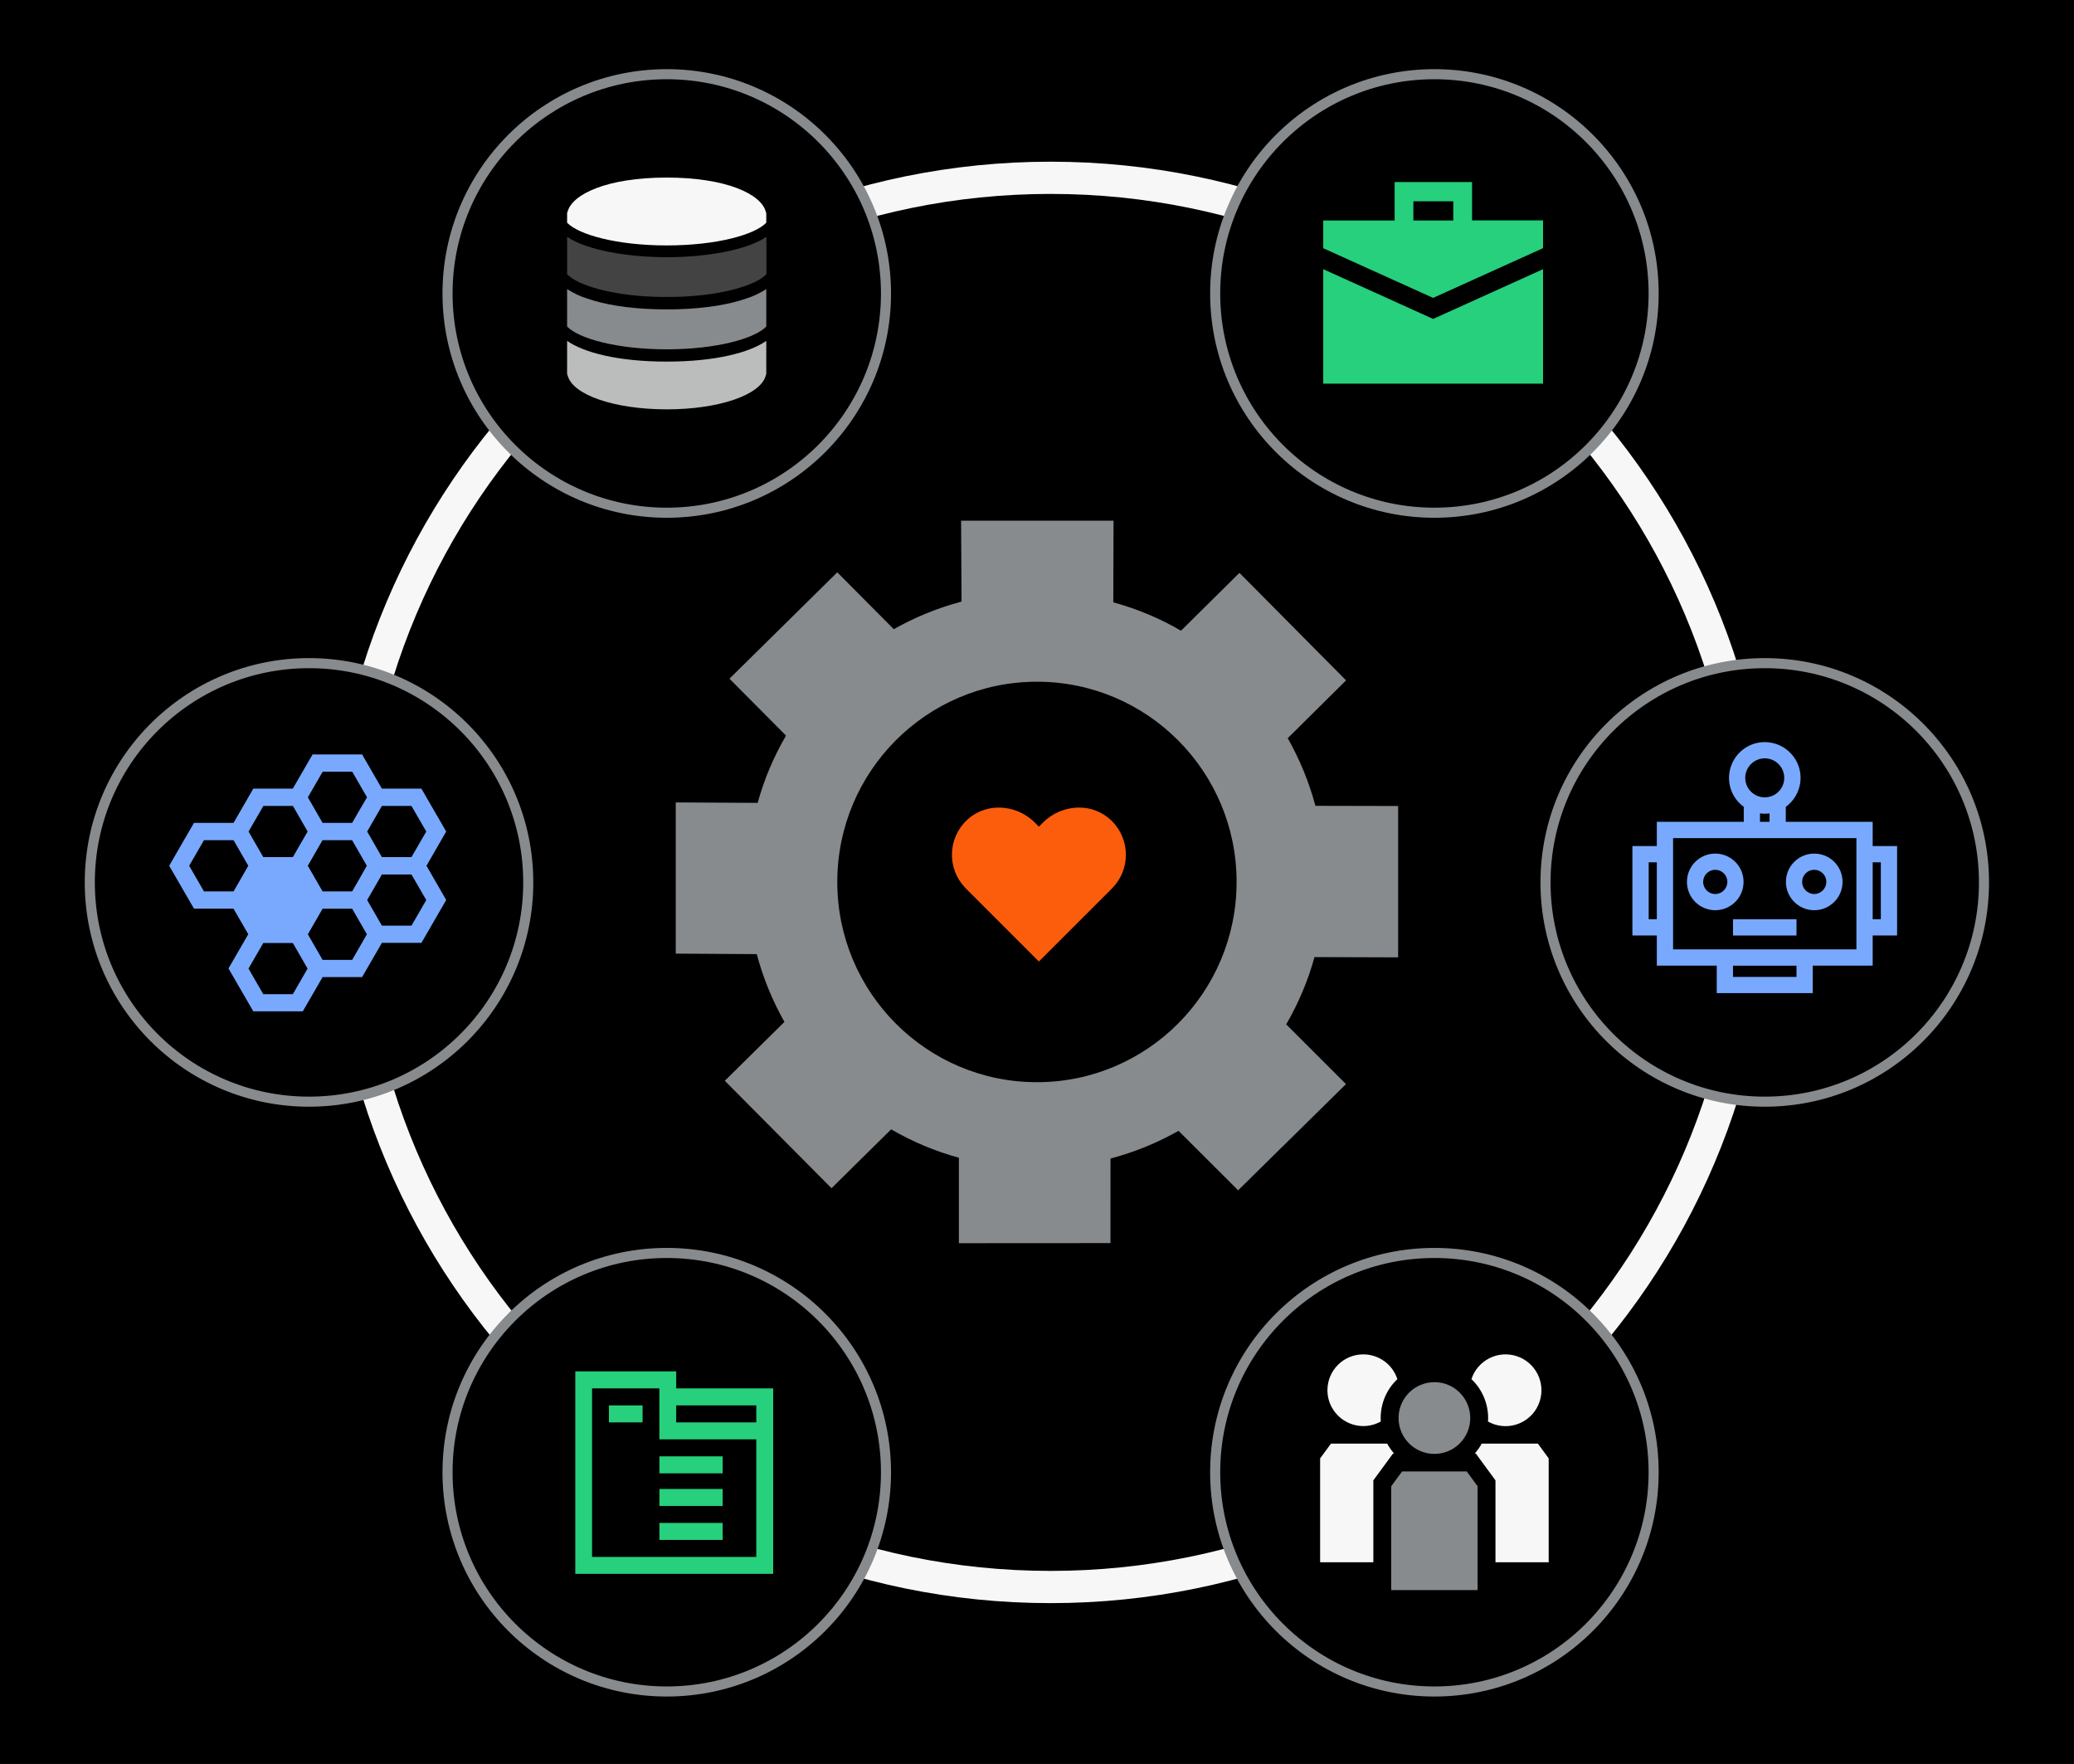 <svg xmlns="http://www.w3.org/2000/svg" width="421" height="358" viewBox="0 0 421 358" fill="none"><rect x="0" y="0" width="421" height="358" fill="#333333" stroke="none"/><g clip-path="url(#clip0_4_1008)"><path d="M442.895 -41.582H-22.051V399.863H442.895V-41.582Z" fill="black"></path><path d="M266.834 194.248L283.806 194.303V163.587L267.016 163.551C265.73 158.755 263.841 154.143 261.395 149.824L273.238 138.083L251.593 116.267L239.732 128.008C235.421 125.493 230.799 123.558 225.985 122.251L226.039 105.682H195.093L195.184 122.097C190.38 123.373 185.758 125.256 181.428 127.699L169.958 116.158L148.076 137.746L159.554 149.296C158.307 151.436 157.196 153.654 156.229 155.936C155.266 158.218 154.454 160.561 153.797 162.95L137.171 162.859V193.547L153.615 193.647C154.894 198.454 156.783 203.077 159.235 207.402L147.128 219.352L168.792 241.159L180.89 229.208C183.05 230.459 185.287 231.573 187.586 232.542C189.886 233.502 192.244 234.314 194.646 234.974V252.317L225.411 252.299L225.42 235.138C230.244 233.861 234.886 231.969 239.231 229.509L251.329 241.578L273.22 220.027L261.086 207.903C263.577 203.617 265.509 199.028 266.834 194.249V194.248ZM210.489 219.641C188.106 219.641 169.961 201.446 169.961 179C169.961 156.554 188.106 138.358 210.488 138.358C232.871 138.358 251.016 156.554 251.016 179C251.016 201.445 232.871 219.641 210.489 219.641Z" fill="#888B8D"></path><path d="M213.257 322.098C292.237 322.098 356.263 258.072 356.263 179.092C356.263 100.112 292.237 36.086 213.257 36.086C134.277 36.086 70.251 100.112 70.251 179.092C70.251 258.072 134.277 322.098 213.257 322.098Z" stroke="#F7F7F7" stroke-width="6.54" stroke-linecap="round" stroke-linejoin="round"></path><path d="M62.729 223.594C87.307 223.594 107.231 203.67 107.231 179.092C107.231 154.514 87.307 134.59 62.729 134.59C38.151 134.59 18.227 154.514 18.227 179.092C18.227 203.67 38.151 223.594 62.729 223.594Z" fill="black" stroke="#888B8D" stroke-width="2.044" stroke-linecap="round" stroke-linejoin="round"></path><path d="M135.346 343.302C159.923 343.302 179.847 323.378 179.847 298.8C179.847 274.222 159.923 254.298 135.346 254.298C110.768 254.298 90.844 274.222 90.844 298.8C90.844 323.378 110.768 343.302 135.346 343.302Z" fill="black" stroke="#888B8D" stroke-width="2.044" stroke-linecap="round" stroke-linejoin="round"></path><path d="M291.169 343.302C315.747 343.302 335.671 323.378 335.671 298.8C335.671 274.222 315.747 254.298 291.169 254.298C266.592 254.298 246.667 274.222 246.667 298.8C246.667 323.378 266.592 343.302 291.169 343.302Z" fill="black" stroke="#888B8D" stroke-width="2.044" stroke-linecap="round" stroke-linejoin="round"></path><path d="M291.169 295.079C295.191 295.079 298.447 291.823 298.447 287.801C298.447 283.78 295.191 280.523 291.169 280.523C287.148 280.523 283.892 283.78 283.892 287.801C283.892 291.823 287.148 295.079 291.169 295.079Z" fill="#888B8D"></path><path d="M299.932 322.719H282.406V301.636L284.612 298.635H297.726L299.932 301.636V322.719Z" fill="#888B8D"></path><path d="M298.687 279.908C299.932 276.082 304.044 273.996 307.87 275.241C311.697 276.487 313.782 280.598 312.537 284.425C311.292 288.251 307.18 290.337 303.354 289.091C302.904 288.941 302.468 288.746 302.048 288.521C302.063 288.281 302.078 288.056 302.078 287.816C302.078 284.815 300.848 281.949 298.687 279.908V279.908Z" fill="#F7F7F7"></path><path d="M269.457 282.159C269.457 278.138 272.713 274.881 276.734 274.881C279.885 274.881 282.676 276.907 283.652 279.908C281.476 281.964 280.26 284.815 280.26 287.801C280.26 288.041 280.275 288.281 280.29 288.506C276.779 290.472 272.353 289.211 270.387 285.715C269.772 284.635 269.457 283.404 269.457 282.159L269.457 282.159Z" fill="#F7F7F7"></path><path d="M314.368 295.994V317.077H303.564V300.451L299.572 295.004H299.362C299.903 294.389 300.383 293.713 300.773 292.993H312.177L314.368 295.994V295.994Z" fill="#F7F7F7"></path><path d="M278.775 317.077H267.971V295.994L270.177 292.993H281.581C281.971 293.713 282.451 294.389 282.992 295.004H282.767L278.775 300.451V317.077V317.077Z" fill="#F7F7F7"></path><path d="M358.225 223.594C382.803 223.594 402.727 203.67 402.727 179.092C402.727 154.514 382.803 134.59 358.225 134.59C333.647 134.59 313.723 154.514 313.723 179.092C313.723 203.67 333.647 223.594 358.225 223.594Z" fill="black" stroke="#888B8D" stroke-width="2.044" stroke-linecap="round" stroke-linejoin="round"></path><path d="M364.668 186.565H351.782V189.869H364.668V186.565Z" fill="#78A9FF"></path><path d="M383.439 171.713H380.135V166.799H362.498V163.755C365.747 161.393 366.471 156.847 364.109 153.612C361.747 150.377 357.202 149.64 353.966 152.001C350.731 154.363 349.994 158.909 352.356 162.144C352.806 162.758 353.352 163.304 353.966 163.755V166.799H336.316V171.713H331.36V189.869H336.316V195.985H348.479V201.568H367.972V195.985H380.135V189.869H385.091V171.713H383.439ZM336.316 186.566H334.664V175.017H336.316V186.566ZM358.225 153.912C360.41 153.912 362.184 155.687 362.184 157.871C362.184 160.055 360.41 161.83 358.225 161.83C356.041 161.83 354.267 160.055 354.267 157.871C354.267 155.687 356.041 153.926 358.225 153.912ZM359.195 165.079V166.799H357.256V165.079C357.898 165.175 358.553 165.175 359.195 165.079ZM364.669 198.278H351.782V195.998H364.669V198.278ZM376.832 192.681H339.619V170.102H376.832V192.681ZM381.787 186.566H380.135V175.017H381.787V186.566Z" fill="#78A9FF"></path><path d="M348.178 173.242C344.998 173.242 342.431 175.822 342.431 178.989C342.431 182.17 345.011 184.736 348.178 184.736C351.359 184.736 353.925 182.156 353.925 178.989C353.925 175.808 351.359 173.242 348.178 173.242ZM348.178 181.446C346.827 181.446 345.721 180.354 345.721 178.989C345.721 177.638 346.813 176.532 348.178 176.532C349.53 176.532 350.635 177.624 350.635 178.989C350.635 180.34 349.53 181.446 348.178 181.446ZM368.273 173.242C365.092 173.242 362.525 175.822 362.525 178.989C362.525 182.17 365.105 184.736 368.273 184.736C371.453 184.736 374.02 182.156 374.02 178.989C374.02 175.808 371.453 173.242 368.273 173.242ZM368.273 181.446C366.921 181.446 365.815 180.354 365.815 178.989C365.815 177.624 366.907 176.532 368.273 176.532C369.624 176.532 370.73 177.624 370.73 178.989C370.716 180.34 369.624 181.446 368.273 181.446Z" fill="#78A9FF"></path><path d="M291.169 104.062C315.747 104.062 335.671 84.138 335.671 59.56C335.671 34.983 315.747 15.058 291.169 15.058C266.592 15.058 246.667 34.983 246.667 59.56C246.667 84.138 266.592 104.062 291.169 104.062Z" fill="black" stroke="#888B8D" stroke-width="2.044" stroke-linecap="round" stroke-linejoin="round"></path><path d="M135.346 104.062C159.923 104.062 179.847 84.138 179.847 59.56C179.847 34.983 159.923 15.058 135.346 15.058C110.768 15.058 90.844 34.983 90.844 59.56C90.844 84.138 110.768 104.062 135.346 104.062Z" fill="black" stroke="#888B8D" stroke-width="2.044" stroke-linecap="round" stroke-linejoin="round"></path><path d="M137.436 62.767C136.734 62.795 136.033 62.795 135.331 62.795C134.63 62.795 133.928 62.781 133.213 62.767C127.271 62.609 122.547 61.765 119.14 60.576C117.722 60.133 116.362 59.488 115.117 58.672V66.274C117.422 68.68 125.138 70.898 135.331 70.898C145.525 70.898 153.241 68.68 155.546 66.274V58.672C154.286 59.488 152.912 60.133 151.48 60.591C148.073 61.779 143.363 62.609 137.436 62.767Z" fill="#888B8D"></path><path d="M115.117 48.064V55.666C117.25 57.885 124.036 59.961 133.141 60.247H133.427C133.699 60.247 133.957 60.261 134.229 60.261H136.462C136.734 60.261 136.992 60.247 137.264 60.247H137.55C146.655 59.961 153.441 57.885 155.575 55.666V48.064C151.638 50.77 143.32 52.201 135.36 52.201C127.4 52.201 119.054 50.77 115.117 48.064H115.117Z" fill="#434343"></path><path d="M155.431 42.939C154.529 39.46 147.543 36.038 135.331 36.038C123.134 36.038 116.176 39.446 115.231 42.925C115.16 43.039 115.117 43.182 115.117 43.325V45.201C117.407 47.592 125.081 49.811 135.331 49.811C145.582 49.811 153.255 47.606 155.546 45.201V43.34C155.546 43.182 155.503 43.053 155.431 42.939V42.939Z" fill="#F7F7F7"></path><path d="M115.117 69.18V75.809C115.117 75.938 115.145 76.067 115.217 76.167C116.176 80.132 124.709 83.082 135.331 83.082C145.954 83.082 154.458 80.147 155.446 76.195C155.517 76.081 155.546 75.938 155.546 75.809V69.18C152.21 71.528 145.31 73.389 135.331 73.389C125.353 73.389 118.467 71.528 115.117 69.18Z" fill="#BBBCBC"></path><path d="M90.574 168.766L85.541 160.063H77.52L73.502 153.116H63.451L59.433 160.063H51.412L47.409 167.011H39.374L34.341 175.713L39.374 184.416H47.395L50.397 189.608L46.379 196.556L51.412 205.258H61.464L65.481 198.311H73.502L77.52 191.363H85.541L90.574 182.661L86.57 175.713L90.574 168.766ZM48.903 178.324L47.409 180.92H41.404L38.402 175.713L41.404 170.521H47.409L48.903 173.117L50.397 175.713L48.903 178.324ZM59.448 201.777H53.443L50.441 196.585L53.443 191.392H59.448L60.941 193.989L62.435 196.585L59.448 201.777ZM60.941 171.362L59.448 173.958H53.443L51.949 171.362L50.455 168.766L53.457 163.573H59.462L60.956 166.169L62.45 168.766L60.941 171.362ZM71.486 194.815H65.481L63.987 192.219L62.493 189.623L63.987 187.027L65.481 184.43H71.486L72.98 187.027L74.474 189.623L71.486 194.815ZM72.98 178.324L71.486 180.92H65.481L63.987 178.324L62.479 175.713L63.973 173.117L65.467 170.521H71.472L72.966 173.117L74.459 175.713L72.98 178.324ZM72.98 164.414L71.486 167.011H65.481L63.987 164.414L62.493 161.818L65.496 156.626H71.501L74.503 161.818L72.98 164.414ZM83.525 187.868H77.52L76.026 185.272L74.532 182.675L76.026 180.079L77.52 177.483H83.525L86.527 182.675L83.525 187.868ZM83.525 173.958H77.52L76.026 171.362L74.532 168.766L76.026 166.169L77.52 163.573H83.525L86.527 168.766L83.525 173.958Z" fill="#78A9FF"></path><path d="M298.812 44.746V36.952H283.094V44.746H268.604V50.381L290.913 60.461L313.223 50.365V44.73H298.812V44.746ZM295.004 44.746H286.901V40.849H295.004V44.746ZM290.913 64.728L313.223 54.632V77.868H268.604V54.632L290.913 64.728Z" fill="#26D07C"></path><path d="M146.694 302.199V305.651H133.856V302.199H146.694ZM133.856 309.09V312.541H146.694V309.09H133.856ZM133.856 295.578V299.029H146.694V295.578H133.856ZM123.601 285.236V288.687H130.438V285.236H123.601Z" fill="#26D07C"></path><path d="M137.262 281.784V278.333H116.777V319.431H156.949V281.784H137.262ZM153.531 315.993H120.183V281.784H133.844V292.126H153.518V315.993H153.531ZM153.531 288.687H137.262V285.236H153.518V288.687H153.531Z" fill="#26D07C"></path><path d="M225.491 166.432C223.734 164.788 221.421 163.883 219.016 163.904C216.282 163.914 213.672 164.993 211.74 166.926L210.887 167.779L210.033 166.926C208.101 164.993 205.48 163.914 202.757 163.904C200.352 163.883 198.039 164.788 196.282 166.432C192.387 170.091 192.202 176.217 195.861 180.112C195.932 180.184 195.994 180.256 196.066 180.328L210.887 195.148L225.707 180.328C229.489 176.545 229.489 170.42 225.707 166.648C225.635 166.566 225.563 166.504 225.491 166.432Z" fill="#FC5D0D"></path></g><defs><clipPath id="clip0_4_1008"><rect width="420.973" height="358" fill="white"></rect></clipPath></defs></svg>